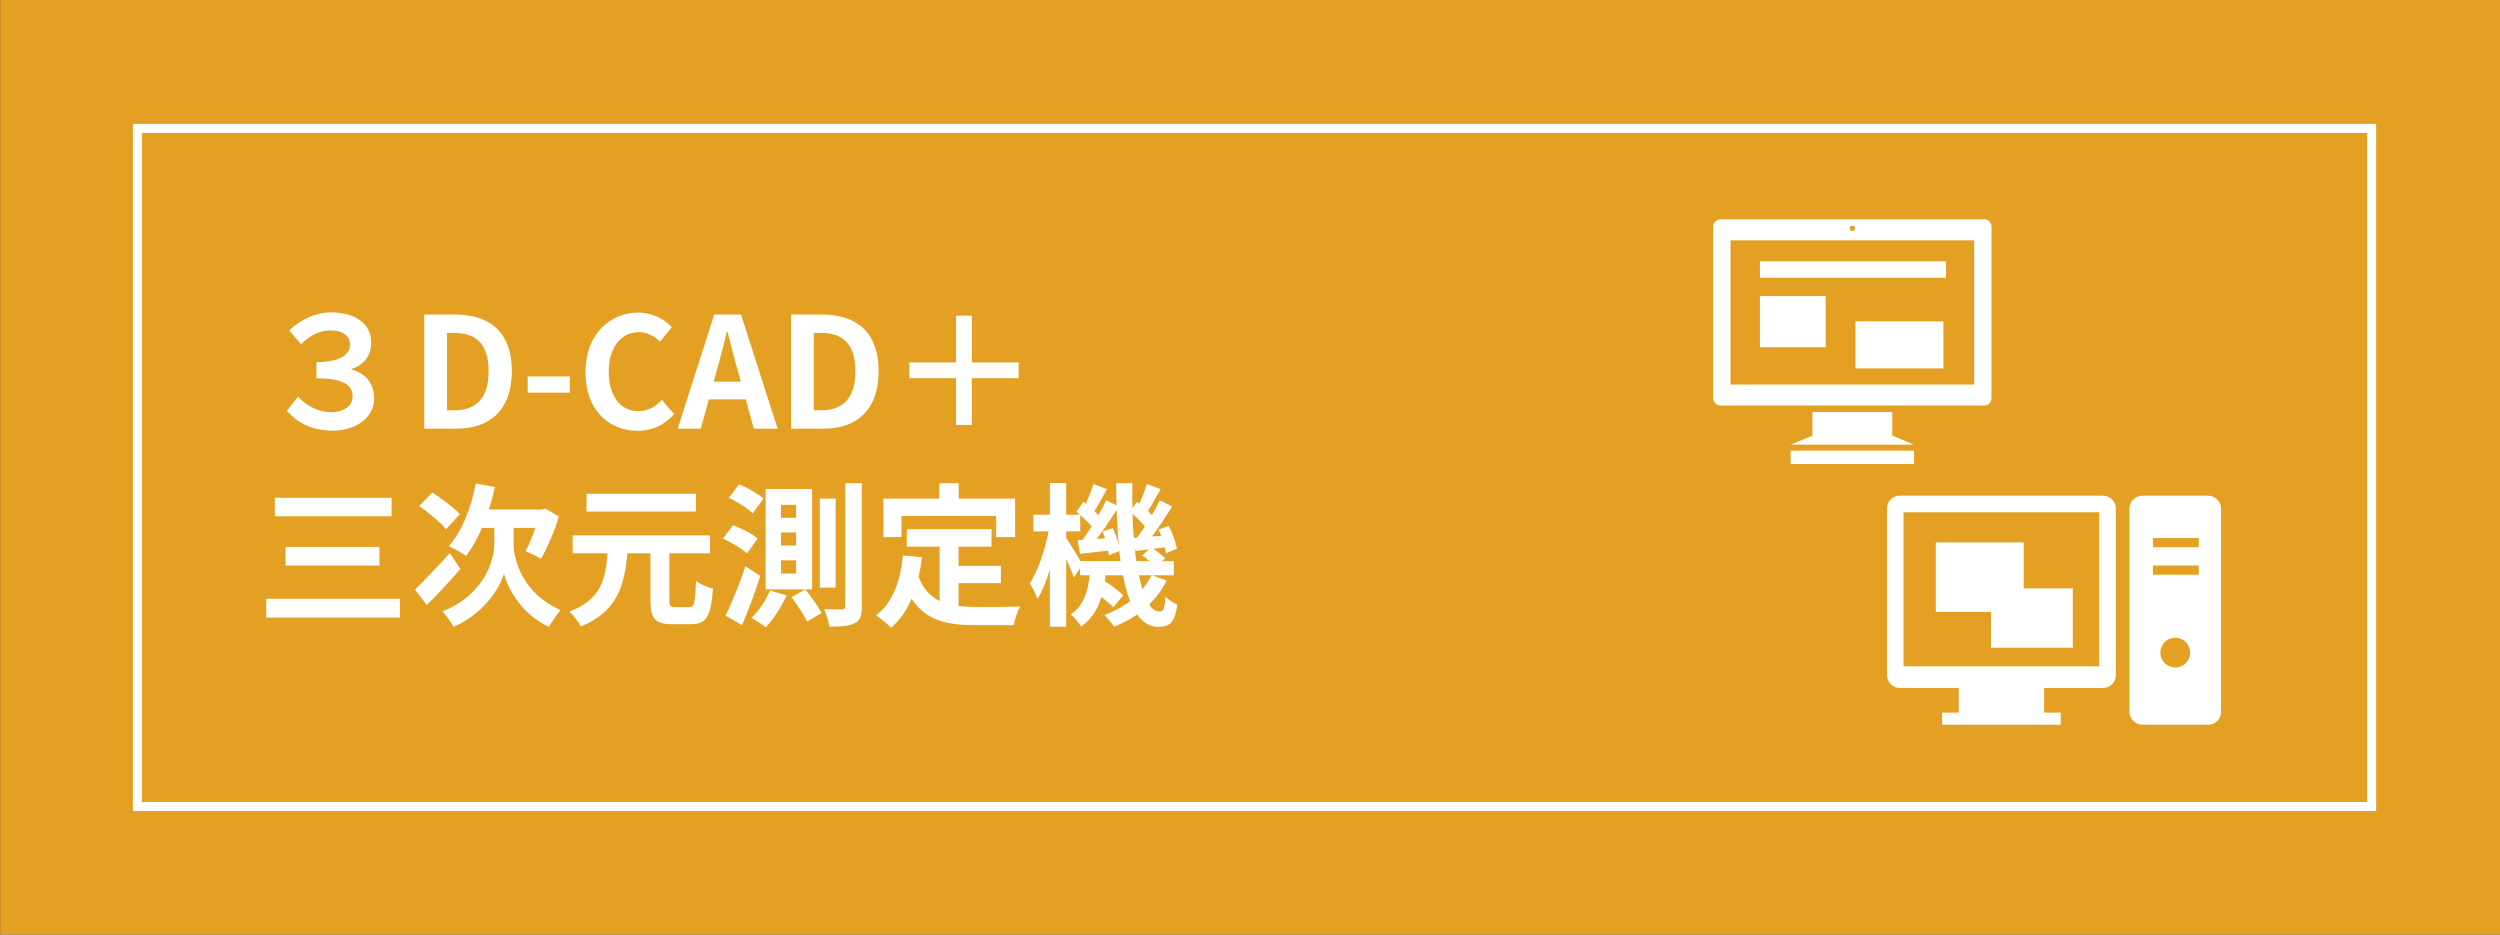 <?xml version="1.0" encoding="utf-8"?>
<!-- Generator: Adobe Illustrator 16.0.0, SVG Export Plug-In . SVG Version: 6.00 Build 0)  -->
<!DOCTYPE svg PUBLIC "-//W3C//DTD SVG 1.1//EN" "http://www.w3.org/Graphics/SVG/1.1/DTD/svg11.dtd">
<svg version="1.1" id="レイヤー_1" xmlns="http://www.w3.org/2000/svg" xmlns:xlink="http://www.w3.org/1999/xlink" x="0px"
	 y="0px" width="276px" height="103.18px" viewBox="0 0 276 103.18" enable-background="new 0 0 276 103.18" xml:space="preserve">
<rect x="0" y="0" width="276" height="103.18" fill="#333333" stroke="none"/>
<g>
	<rect x="0.015" fill="#E3A022" width="275.985" height="103.213"/>
	<rect x="15.172" y="14.175" fill="none" stroke="#FFFFFF" stroke-miterlimit="10" width="246.655" height="74.864"/>
	<g>
		<path fill="#FFFFFF" d="M31.672,45.352l1.224-1.564c0.936,1.037,2.295,1.718,3.655,1.718c1.394,0,2.38-0.681,2.38-1.734
			c0-1.224-0.952-2.006-3.995-2.006V39.98c2.651,0,3.706-0.867,3.706-1.938c0-0.9-0.731-1.563-2.143-1.563
			c-1.104,0-2.227,0.459-3.264,1.529l-1.309-1.529c1.309-1.241,2.924-1.989,4.658-1.989c2.702,0,4.402,1.326,4.402,3.298
			c0,1.445-0.782,2.499-2.176,2.94v0.068c1.428,0.357,2.498,1.479,2.498,3.179c0,2.21-2.107,3.569-4.606,3.569
			C34.307,47.544,32.675,46.524,31.672,45.352z"/>
		<path fill="#FFFFFF" d="M46.836,34.728h3.451c3.842,0,6.221,2.006,6.221,6.255c0,4.233-2.379,6.341-6.085,6.341h-3.587V34.728z
			 M50.134,45.301c2.346,0,3.808-1.258,3.808-4.318c0-3.076-1.462-4.232-3.808-4.232h-0.782v8.551H50.134z"/>
		<path fill="#FFFFFF" d="M58.26,41.561H62.9v1.785H58.26V41.561z"/>
		<path fill="#FFFFFF" d="M64.635,41.085c0-4.147,2.669-6.578,5.848-6.578c1.598,0,2.873,0.765,3.688,1.614l-1.309,1.598
			c-0.646-0.611-1.377-1.054-2.329-1.054c-1.903,0-3.331,1.632-3.331,4.335c0,2.736,1.291,4.386,3.28,4.386
			c1.088,0,1.921-0.511,2.601-1.241l1.326,1.563c-1.037,1.207-2.38,1.854-4.012,1.854C67.219,47.562,64.635,45.283,64.635,41.085z"
			/>
		<path fill="#FFFFFF" d="M78.847,34.728h2.958l4.045,12.596h-2.635l-0.884-3.229h-4.079l-0.884,3.229h-2.55L78.847,34.728z
			 M78.796,42.139h2.991l-0.374-1.377c-0.391-1.309-0.73-2.754-1.088-4.113H80.24c-0.322,1.377-0.696,2.805-1.07,4.113
			L78.796,42.139z"/>
		<path fill="#FFFFFF" d="M87.33,34.728h3.45c3.842,0,6.222,2.006,6.222,6.255c0,4.233-2.38,6.341-6.086,6.341H87.33V34.728z
			 M90.628,45.301c2.346,0,3.808-1.258,3.808-4.318c0-3.076-1.462-4.232-3.808-4.232h-0.782v8.551H90.628z"/>
		<path fill="#FFFFFF" d="M107.287,41.748v5.167h-1.734v-5.167h-5.167v-1.734h5.167v-5.167h1.734v5.167h5.167v1.734H107.287z"/>
		<path fill="#FFFFFF" d="M44.148,66.108v2.074H29.395v-2.074H44.148z M43.23,54.958v2.04H30.346v-2.04H43.23z M41.888,60.381v2.057
			H31.519v-2.057H41.888z"/>
		<path fill="#FFFFFF" d="M50.831,62.812c-1.19,1.376-2.567,2.855-3.723,3.994l-1.292-1.717c0.935-0.918,2.447-2.481,3.842-4.028
			L50.831,62.812z M49.25,58.426c-0.595-0.731-1.921-1.819-2.975-2.567l1.462-1.479c1.003,0.646,2.38,1.666,3.025,2.38L49.25,58.426
			z M56.695,60.007c0,1.818,1.02,5.524,5.185,7.343c-0.392,0.493-0.969,1.326-1.292,1.853c-3.043-1.394-4.624-4.385-4.946-5.898
			c-0.408,1.514-2.143,4.403-5.576,5.898c-0.237-0.476-0.866-1.325-1.224-1.699c4.59-1.836,5.729-5.593,5.729-7.479v-1.751h-1.359
			c-0.511,1.207-1.122,2.278-1.769,3.11c-0.407-0.322-1.394-0.866-1.903-1.104c1.444-1.563,2.465-4.182,2.991-6.901l2.108,0.391
			c-0.188,0.851-0.408,1.684-0.681,2.482h5.848l0.392-0.103l1.495,0.867c-0.476,1.7-1.292,3.451-1.954,4.675
			c-0.408-0.238-1.241-0.646-1.717-0.833c0.34-0.646,0.765-1.615,1.07-2.584h-2.396V60.007z"/>
		<path fill="#FFFFFF" d="M76.092,67.026c0.562,0,0.663-0.441,0.748-2.89c0.442,0.357,1.309,0.714,1.87,0.851
			c-0.204,3.042-0.714,3.926-2.448,3.926h-2.04c-1.92,0-2.413-0.646-2.413-2.635v-5.201h-2.55c-0.306,3.536-1.088,6.442-5.15,8.092
			c-0.238-0.511-0.799-1.259-1.258-1.649c3.535-1.326,4.012-3.62,4.215-6.442h-3.841v-1.972h15.162v1.972h-4.487v5.201
			c0,0.646,0.102,0.748,0.663,0.748H76.092z M76.823,56.471H64.754v-1.955h12.069V56.471z"/>
		<path fill="#FFFFFF" d="M82.468,61.095c-0.561-0.527-1.717-1.207-2.651-1.632l1.104-1.479c0.936,0.357,2.142,0.952,2.72,1.479
			L82.468,61.095z M83.93,63.576c-0.561,1.818-1.309,3.773-2.006,5.439l-1.818-1.037c0.629-1.309,1.529-3.468,2.192-5.456
			L83.93,63.576z M83.097,56.675c-0.544-0.544-1.699-1.292-2.635-1.717l1.14-1.496c0.917,0.392,2.107,1.071,2.686,1.581
			L83.097,56.675z M86.837,65.718c-0.562,1.292-1.479,2.686-2.295,3.536c-0.374-0.307-1.139-0.8-1.581-1.037
			c0.799-0.766,1.581-1.904,2.04-3.009L86.837,65.718z M89.658,65.072h-5.134V53.989h5.134V65.072z M87.891,55.74h-1.666v1.428
			h1.666V55.74z M87.891,58.782h-1.666v1.445h1.666V58.782z M87.891,61.859h-1.666v1.462h1.666V61.859z M88.91,65.072
			c0.629,0.781,1.428,1.887,1.785,2.601l-1.598,0.952c-0.323-0.715-1.088-1.854-1.717-2.703L88.91,65.072z M92.259,64.868h-1.751
			v-9.825h1.751V64.868z M95.148,53.343v13.582c0,1.037-0.187,1.581-0.781,1.87c-0.596,0.322-1.479,0.391-2.805,0.391
			c-0.068-0.527-0.323-1.377-0.578-1.938c0.866,0.033,1.683,0.033,1.954,0.033c0.289-0.017,0.374-0.102,0.374-0.356V53.343H95.148z"
			/>
		<path fill="#FFFFFF" d="M105.825,66.908c0.612,0.067,1.258,0.102,1.938,0.102c0.918,0,3.723,0,4.861-0.051
			c-0.289,0.492-0.612,1.462-0.714,2.057h-4.25c-3.128,0-5.456-0.51-7.021-2.924c-0.544,1.292-1.292,2.38-2.261,3.213
			c-0.34-0.357-1.189-1.071-1.666-1.377c1.836-1.36,2.669-3.706,2.976-6.612l2.107,0.204c-0.103,0.765-0.221,1.479-0.374,2.158
			c0.51,1.36,1.309,2.176,2.312,2.669v-6h-3.62v-1.921h9.349v1.921h-3.638v2.124h4.675v1.904h-4.675V66.908z M99.519,59.293H97.53
			v-4.25h6.17v-1.7h2.143v1.7h6.222v4.25h-2.091v-2.329H99.519V59.293z"/>
		<path fill="#FFFFFF" d="M128.791,64.103c-0.492,0.986-1.139,1.87-1.92,2.635c0.34,0.511,0.714,0.782,1.139,0.782
			s0.578-0.323,0.663-1.666c0.374,0.392,0.918,0.731,1.309,0.918c-0.306,1.921-0.782,2.431-2.107,2.431
			c-0.952,0-1.717-0.492-2.329-1.359c-0.782,0.544-1.648,0.985-2.566,1.343c-0.222-0.374-0.715-0.969-1.055-1.292
			c1.071-0.391,2.023-0.9,2.839-1.53c-0.323-0.815-0.578-1.768-0.781-2.855h-1.921c-0.018,0.222-0.052,0.442-0.085,0.646
			c0.747,0.492,1.58,1.104,2.022,1.563l-1.088,1.343c-0.289-0.323-0.782-0.748-1.309-1.155c-0.392,1.291-1.055,2.431-2.261,3.264
			c-0.222-0.408-0.731-1.037-1.14-1.326c1.496-1.003,1.921-2.618,2.091-4.335h-1.054v-0.765l-0.68,1.003
			c-0.17-0.51-0.51-1.292-0.85-2.04v7.479h-1.802v-6.272c-0.392,1.241-0.851,2.38-1.36,3.195c-0.187-0.526-0.578-1.258-0.85-1.717
			c0.884-1.343,1.683-3.705,2.073-5.729h-1.683v-1.835h1.819v-3.502h1.802v3.502h1.513c-0.119-0.119-0.255-0.222-0.374-0.323
			l0.748-1.105l0.289,0.222c0.306-0.714,0.646-1.564,0.833-2.193l1.495,0.578c-0.476,0.816-0.969,1.751-1.377,2.431
			c0.153,0.153,0.307,0.307,0.426,0.442c0.34-0.578,0.629-1.139,0.866-1.649l1.139,0.562c-0.017-0.799-0.033-1.615-0.033-2.448
			h1.784c-0.017,0.952-0.017,1.87,0,2.771l0.493-0.715l0.272,0.204c0.322-0.696,0.646-1.547,0.832-2.176l1.514,0.562
			c-0.477,0.85-0.969,1.768-1.395,2.431c0.153,0.152,0.307,0.306,0.442,0.441c0.323-0.561,0.629-1.139,0.867-1.632l1.377,0.681
			c-0.681,1.07-1.496,2.312-2.244,3.314l1.02-0.068c-0.085-0.237-0.187-0.476-0.289-0.696l1.14-0.408
			c0.391,0.799,0.781,1.853,0.884,2.516l-1.207,0.51c-0.034-0.187-0.068-0.425-0.136-0.663l-1.258,0.17
			c0.492,0.323,1.02,0.748,1.291,1.071l-0.322,0.289h1.292v1.563h-2.38L128.791,64.103z M123.709,61.944
			c-0.034-0.357-0.085-0.731-0.136-1.105l-1.156,0.459c-0.017-0.152-0.034-0.322-0.067-0.51c-1.105,0.119-2.159,0.255-3.111,0.357
			l-0.271-1.496l0.526-0.034c0.323-0.441,0.681-0.952,1.021-1.496c-0.323-0.391-0.799-0.866-1.258-1.258v1.802h-1.547v0.731
			c0.356,0.527,1.173,1.836,1.58,2.55H123.709z M122.859,58.307c0.271,0.578,0.526,1.309,0.663,1.903
			c-0.119-1.24-0.204-2.55-0.238-3.909c-0.68,1.054-1.479,2.244-2.21,3.195l0.918-0.067c-0.085-0.272-0.17-0.527-0.271-0.766
			L122.859,58.307z M125.545,59.344c0.271-0.357,0.561-0.782,0.85-1.225c-0.356-0.441-0.867-0.951-1.359-1.376
			c0.017,0.917,0.067,1.784,0.136,2.635L125.545,59.344z M126.904,61.944c-0.255-0.221-0.544-0.442-0.815-0.629l0.765-0.663
			c-0.526,0.051-1.02,0.119-1.496,0.17l-0.102-0.476c0.051,0.561,0.119,1.088,0.204,1.598H126.904z M125.731,63.508
			c0.119,0.562,0.255,1.088,0.392,1.547c0.391-0.476,0.73-0.985,0.985-1.547H125.731z"/>
	</g>
	<g>
		<g>
			<path fill="#FFFFFF" d="M232.182,54.724h-22.453c-0.771,0-1.404,0.633-1.404,1.405v18.416c0,0.772,0.633,1.405,1.404,1.405h6.515
				v2.718h-1.831v1.346h13.087v-1.346h-1.832V75.95h6.515c0.772,0,1.404-0.633,1.404-1.405V56.129
				C233.586,55.356,232.954,54.724,232.182,54.724z M231.759,73.561H210.15v-17.01h21.608V73.561L231.759,73.561z"/>
			<path fill="#FFFFFF" d="M243.773,54.724h-7.248c-0.793,0-1.435,0.642-1.435,1.435V78.58c0,0.792,0.642,1.434,1.435,1.434h7.248
				c0.793,0,1.434-0.642,1.434-1.434V56.158C245.207,55.365,244.566,54.724,243.773,54.724z M240.149,73.691
				c-0.907,0-1.644-0.736-1.644-1.644c0-0.909,0.736-1.645,1.644-1.645s1.644,0.735,1.644,1.645
				C241.793,72.955,241.057,73.691,240.149,73.691z M242.742,63.45h-5.059v-1.013h5.059V63.45z M242.742,60.414h-5.059v-1.012h5.059
				V60.414z"/>
		</g>
		<rect x="213.71" y="59.882" fill="#FFFFFF" width="9.707" height="7.675"/>
		<rect x="219.805" y="64.961" fill="#FFFFFF" width="9.03" height="6.546"/>
	</g>
	<g>
		<g>
			<rect x="197.69" y="49.748" fill="#FFFFFF" width="13.619" height="1.471"/>
			<path fill="#FFFFFF" d="M219.06,24.209H189.94c-0.441,0-0.802,0.362-0.802,0.804v18.956c0,0.441,0.36,0.803,0.802,0.803h29.119
				c0.441,0,0.801-0.361,0.801-0.803V25.013C219.86,24.571,219.501,24.209,219.06,24.209z M204.5,24.902
				c0.166,0,0.3,0.136,0.3,0.301c0,0.167-0.134,0.3-0.3,0.3s-0.301-0.133-0.301-0.3C204.199,25.038,204.334,24.902,204.5,24.902z
				 M217.952,42.45h-26.903V26.531h26.903V42.45L217.952,42.45z"/>
			<polygon fill="#FFFFFF" points="208.905,45.487 200.094,45.487 200.094,48.092 197.69,49.094 211.31,49.094 208.905,48.092 			
				"/>
		</g>
		<rect x="194.297" y="28.853" fill="#FFFFFF" width="20.542" height="1.806"/>
		<rect x="194.297" y="32.69" fill="#FFFFFF" width="7.26" height="5.644"/>
		<rect x="204.844" y="35.48" fill="#FFFFFF" width="9.707" height="5.191"/>
	</g>
</g>
</svg>
